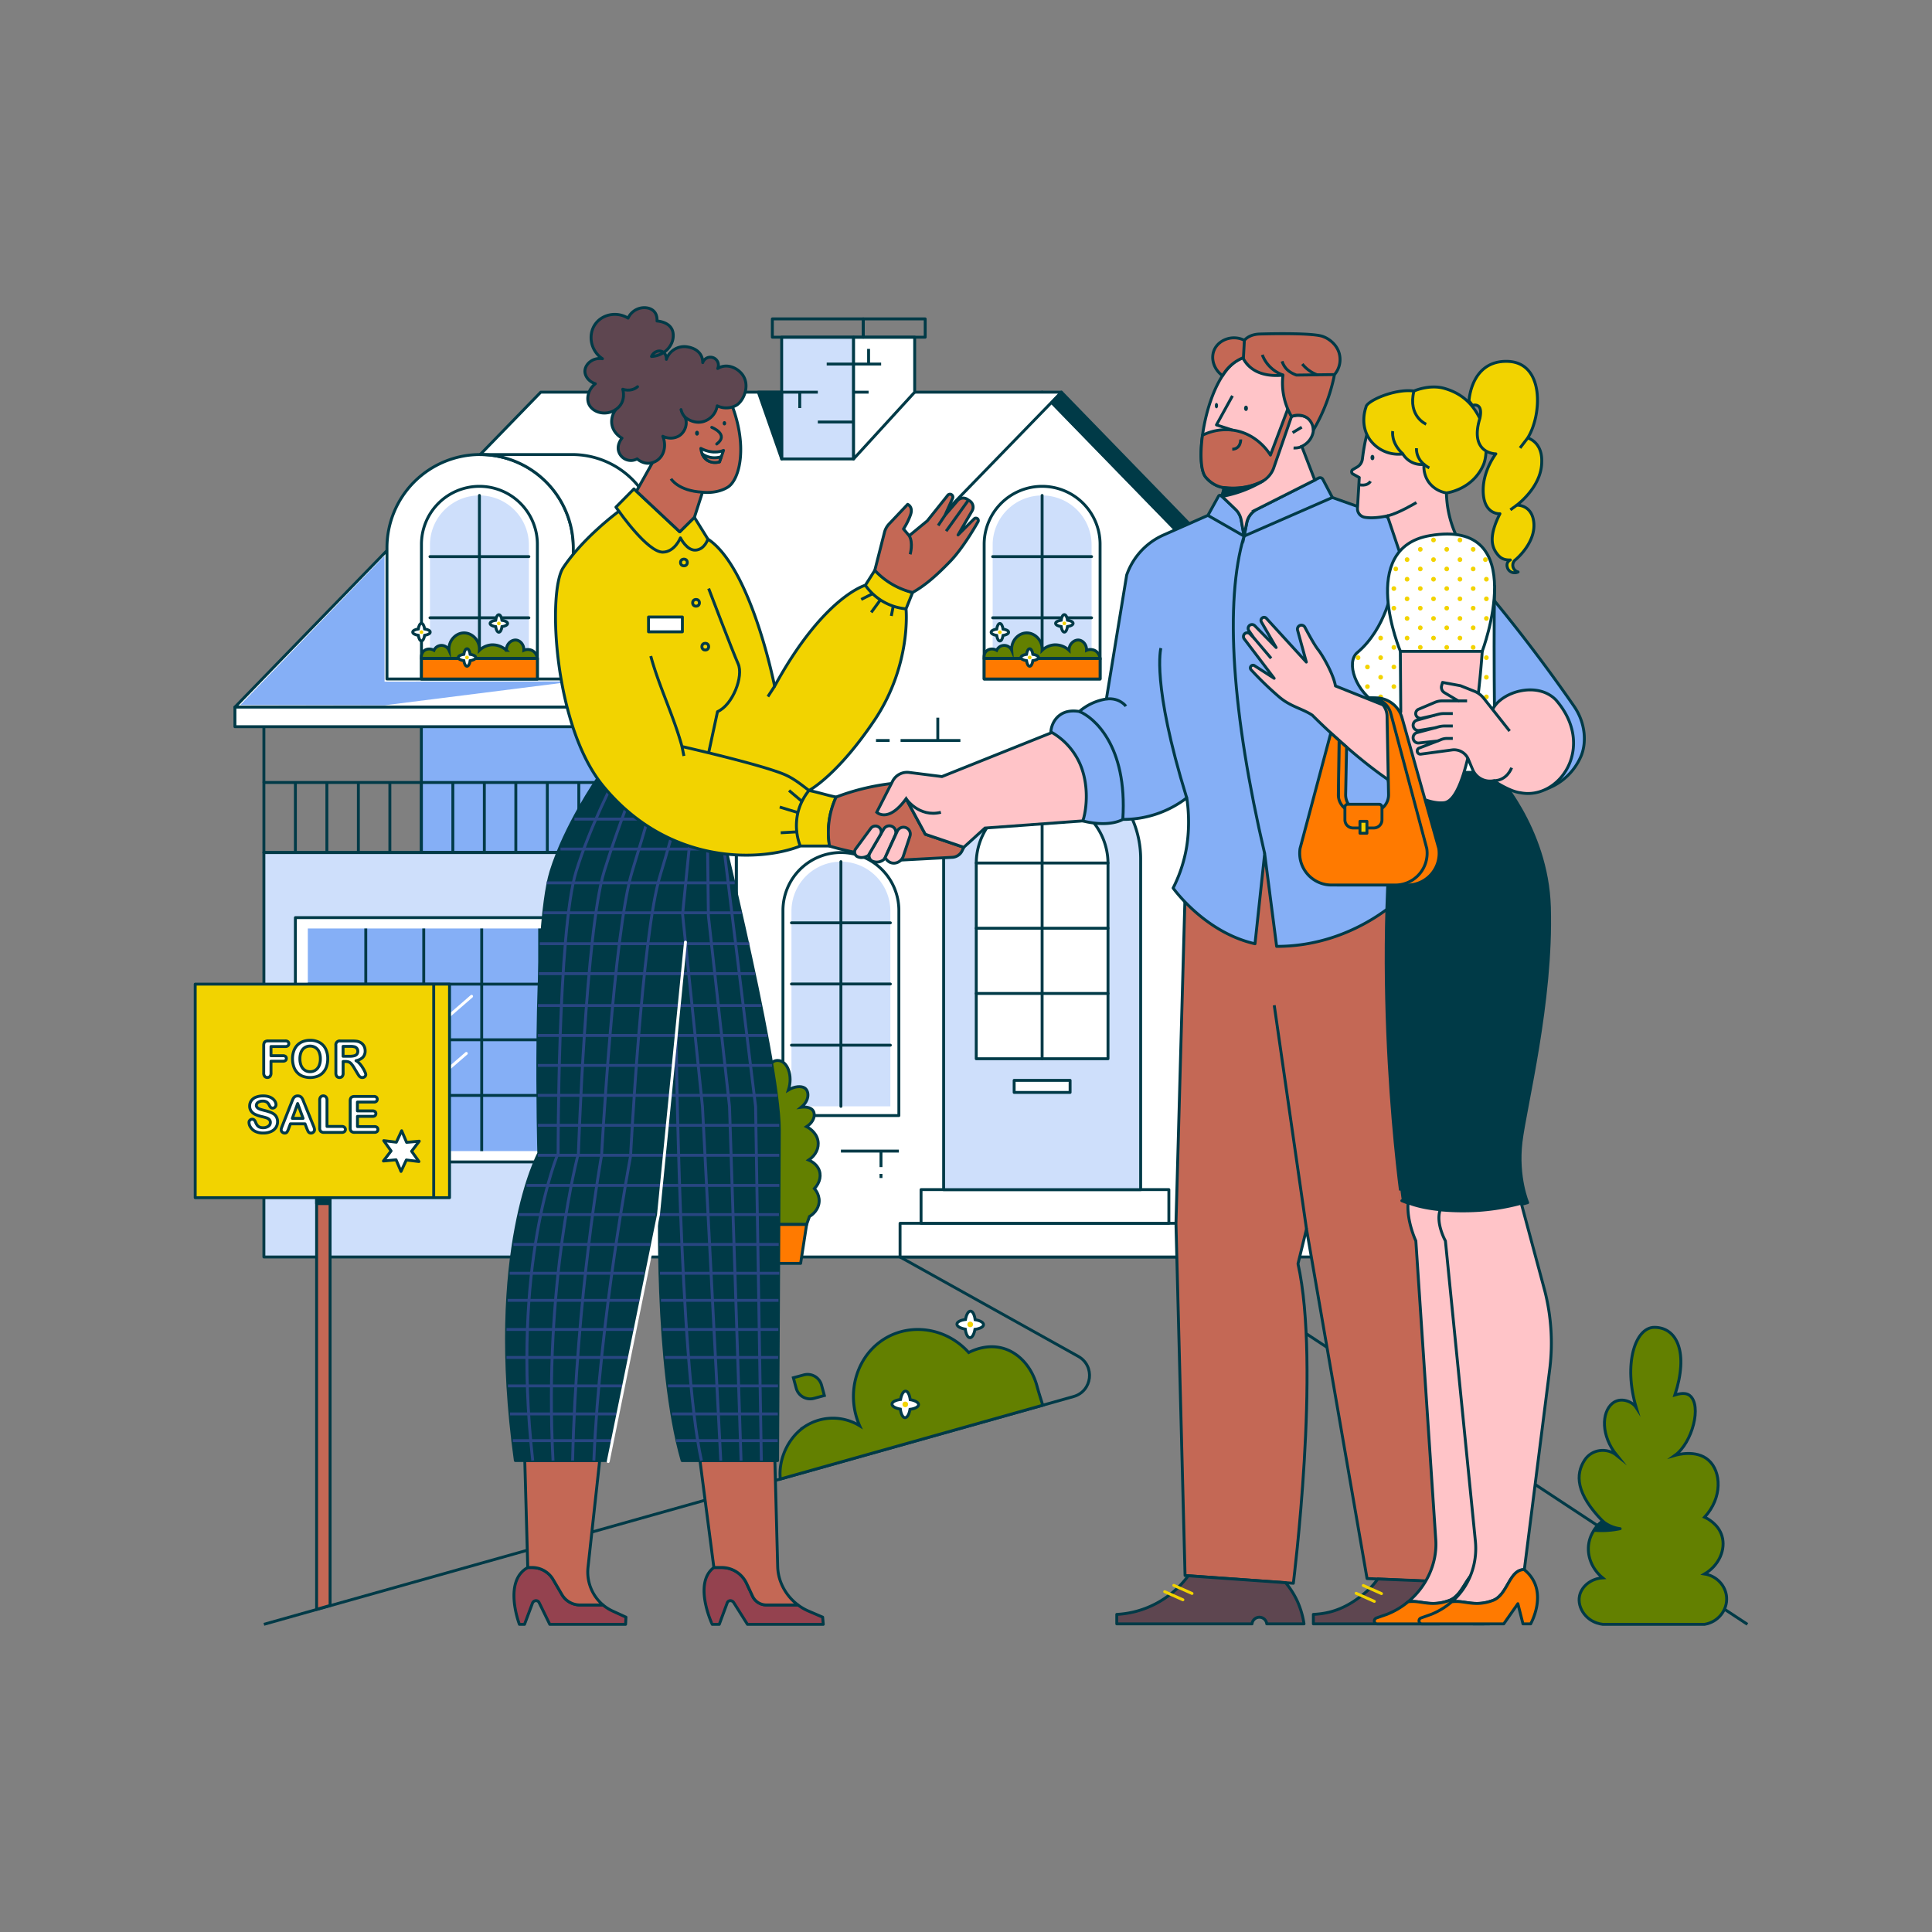 <svg id="Слой_1" data-name="Слой 1" xmlns="http://www.w3.org/2000/svg" viewBox="0 0 2000 2000"><rect x="0" y="0" width="2000" height="2000" fill="#808080" stroke="none"/><defs><style>.cls-1,.cls-10{fill:#fff;}.cls-1,.cls-10,.cls-14,.cls-15,.cls-16,.cls-2,.cls-20,.cls-21,.cls-23,.cls-3,.cls-4,.cls-5,.cls-6,.cls-8,.cls-9{stroke:#003a47;}.cls-1,.cls-13,.cls-14,.cls-15,.cls-16,.cls-17,.cls-2,.cls-20,.cls-23,.cls-3,.cls-4,.cls-5,.cls-6,.cls-8{stroke-linejoin:round;}.cls-1,.cls-10,.cls-13,.cls-14,.cls-15,.cls-16,.cls-17,.cls-18,.cls-2,.cls-20,.cls-21,.cls-22,.cls-23,.cls-3,.cls-4,.cls-5,.cls-6,.cls-8,.cls-9{stroke-width:3px;}.cls-12,.cls-2{fill:#85aff6;}.cls-3,.cls-7{fill:#cedffb;}.cls-13,.cls-17,.cls-18,.cls-22,.cls-4,.cls-6{fill:none;}.cls-19,.cls-5{fill:#003a47;}.cls-13,.cls-18,.cls-22,.cls-6{stroke-linecap:round;}.cls-8{fill:#ff7a00;}.cls-9{fill:#638000;}.cls-10,.cls-18,.cls-21,.cls-22,.cls-9{stroke-miterlimit:10;}.cls-11,.cls-14{fill:#f2d300;}.cls-13,.cls-18{stroke:#fff;}.cls-15{fill:#c46855;}.cls-16{fill:#94424f;}.cls-17{stroke:#284682;}.cls-20{fill:#5e4650;}.cls-21,.cls-23{fill:#ffc4c8;}.cls-22{stroke:#f2d300;}</style></defs><g id="HOUSE"><polygon class="cls-1" points="1395.42 732.02 1078.8 405.97 762.18 732.02 762.18 1301.24 1395.42 1301.24 1395.42 732.02"/><rect class="cls-2" x="436.18" y="732.02" width="326" height="150.51"/><rect class="cls-3" x="273.18" y="882.54" width="391.2" height="418.7"/><rect class="cls-1" x="664.38" y="882.54" width="97.8" height="418.7"/><rect class="cls-1" x="931.74" y="1266.36" width="300" height="34.88"/><rect class="cls-1" x="953.47" y="1231.48" width="256.54" height="34.88"/><polygon class="cls-1" points="1098.8 405.97 782.18 732.02 243.18 732.02 559.8 405.97 1098.8 405.97"/><rect class="cls-3" x="809.19" y="349.06" width="74.44" height="126.02"/><polygon class="cls-1" points="946.87 349.06 946.87 405.96 883.63 475.08 883.63 349.06 946.87 349.06"/><rect class="cls-4" x="799.54" y="330.11" width="94.14" height="18.95"/><rect class="cls-4" x="893.68" y="330.11" width="64.08" height="18.95"/><polygon class="cls-5" points="809.18 475.08 809.18 405.97 785.02 405.97 809.18 475.08"/><line class="cls-4" x1="809.19" y1="405.97" x2="846.61" y2="405.97"/><line class="cls-4" x1="827.9" y1="422.42" x2="827.9" y2="405.97"/><polyline class="cls-4" points="855.8 376.84 883.63 376.84 912.15 376.84"/><line class="cls-4" x1="899.16" y1="361.18" x2="899.16" y2="376.84"/><line class="cls-4" x1="882.37" y1="405.97" x2="899.16" y2="405.97"/><line class="cls-4" x1="883.97" y1="436.87" x2="846.61" y2="436.87"/><path class="cls-3" d="M1078.8,786.92h0a102,102,0,0,1,102,102v342.61a0,0,0,0,1,0,0H976.85a0,0,0,0,1,0,0V888.87A102,102,0,0,1,1078.8,786.92Z"/><path class="cls-1" d="M1078.8,825.83h0A68.19,68.19,0,0,1,1147,894V1096a0,0,0,0,1,0,0H1010.61a0,0,0,0,1,0,0V894A68.19,68.19,0,0,1,1078.8,825.83Z"/><line class="cls-6" x1="1078.8" y1="825.83" x2="1078.8" y2="1095.97"/><line class="cls-6" x1="1010.61" y1="1028.43" x2="1146.99" y2="1028.43"/><line class="cls-6" x1="1010.61" y1="960.9" x2="1146.99" y2="960.9"/><line class="cls-6" x1="1010.61" y1="893.37" x2="1146.99" y2="893.37"/><rect class="cls-1" x="1049.85" y="1118.38" width="57.91" height="12.51"/><line class="cls-1" x1="273.18" y1="810.03" x2="273.18" y2="752.29"/><rect class="cls-4" x="273.18" y="810.03" width="489" height="72.51"/><line class="cls-4" x1="305.78" y1="810.03" x2="305.78" y2="882.54"/><line class="cls-4" x1="338.38" y1="810.03" x2="338.38" y2="882.54"/><line class="cls-4" x1="370.98" y1="810.03" x2="370.98" y2="882.54"/><line class="cls-4" x1="403.58" y1="810.03" x2="403.58" y2="882.54"/><line class="cls-4" x1="436.18" y1="810.03" x2="436.18" y2="882.54"/><line class="cls-4" x1="468.78" y1="810.03" x2="468.78" y2="882.54"/><line class="cls-4" x1="501.38" y1="810.03" x2="501.38" y2="882.54"/><line class="cls-4" x1="533.98" y1="810.03" x2="533.98" y2="882.54"/><line class="cls-4" x1="566.58" y1="810.03" x2="566.58" y2="882.54"/><line class="cls-4" x1="599.18" y1="810.03" x2="599.18" y2="882.54"/><line class="cls-4" x1="631.78" y1="810.03" x2="631.78" y2="882.54"/><line class="cls-4" x1="664.38" y1="752.29" x2="664.38" y2="882.54"/><line class="cls-4" x1="696.98" y1="810.03" x2="696.98" y2="882.54"/><line class="cls-4" x1="729.58" y1="810.03" x2="729.58" y2="882.54"/><path class="cls-7" d="M870.51,892h0a51.2,51.2,0,0,1,51.2,51.2V1145.3a0,0,0,0,1,0,0H819.32a0,0,0,0,1,0,0V943.16A51.2,51.2,0,0,1,870.51,892Z"/><path class="cls-4" d="M870.51,882.54h0a60,60,0,0,1,60,60v212.28a0,0,0,0,1,0,0h-120a0,0,0,0,1,0,0V942.54A60,60,0,0,1,870.51,882.54Z"/><line class="cls-6" x1="870.51" y1="891.96" x2="870.51" y2="1145.3"/><line class="cls-6" x1="819.32" y1="1081.97" x2="921.71" y2="1081.97"/><line class="cls-6" x1="819.32" y1="1018.63" x2="921.71" y2="1018.63"/><line class="cls-6" x1="819.32" y1="955.3" x2="921.71" y2="955.3"/><path class="cls-7" d="M1289.74,892h0a51.2,51.2,0,0,1,51.2,51.2V1145.3a0,0,0,0,1,0,0H1238.54a0,0,0,0,1,0,0V943.16A51.2,51.2,0,0,1,1289.74,892Z"/><path class="cls-4" d="M1289.74,882.54h0a60,60,0,0,1,60,60v212.28a0,0,0,0,1,0,0h-120a0,0,0,0,1,0,0V942.54a60,60,0,0,1,60-60Z"/><line class="cls-6" x1="1289.74" y1="891.96" x2="1289.74" y2="1145.3"/><line class="cls-6" x1="1238.54" y1="1081.97" x2="1340.93" y2="1081.97"/><line class="cls-6" x1="1238.54" y1="1018.63" x2="1340.93" y2="1018.63"/><line class="cls-6" x1="1238.54" y1="955.3" x2="1340.93" y2="955.3"/><rect class="cls-1" x="243.18" y="732.02" width="539" height="20.26"/><path class="cls-7" d="M1078.8,512.88h0a51.2,51.2,0,0,1,51.2,51.2V693.22a0,0,0,0,1,0,0H1027.6a0,0,0,0,1,0,0V564.08a51.2,51.2,0,0,1,51.2-51.2Z"/><path class="cls-4" d="M1078.8,503.45h0a60,60,0,0,1,60,60V702.88a0,0,0,0,1,0,0h-120a0,0,0,0,1,0,0V563.45A60,60,0,0,1,1078.8,503.45Z"/><line class="cls-6" x1="1078.8" y1="512.88" x2="1078.8" y2="693.22"/><line class="cls-6" x1="1027.6" y1="639.55" x2="1130" y2="639.55"/><line class="cls-6" x1="1027.6" y1="576.21" x2="1130" y2="576.21"/><rect class="cls-8" x="1018.8" y="681.52" width="120" height="21.37"/><path class="cls-9" d="M1018.8,681.52h120c0-.28-.72-6-5.82-8.31a10.38,10.38,0,0,0-8.2,0c.34-5.5-3.43-10-7.7-10.6-5-.68-10.6,4-10.39,10.6a20.8,20.8,0,0,0-15.55-5.65,20.32,20.32,0,0,0-12.34,5.65c.73-10.33-7.83-18.56-16.78-18-8.28.52-15.44,8.49-14.7,18a8.48,8.48,0,0,0-15.55,0c-3.85-2.21-8.45-1.63-11,1.13S1018.72,681,1018.8,681.52Z"/><path class="cls-10" d="M1110.87,645.32c0,1.5-2.4,2.78-5.78,3.29-.51,3.38-1.79,5.77-3.29,5.77s-2.78-2.39-3.29-5.77c-3.37-.51-5.77-1.79-5.77-3.29s2.4-2.78,5.77-3.29c.51-3.38,1.8-5.78,3.29-5.78s2.78,2.4,3.29,5.78C1108.47,642.54,1110.87,643.81,1110.87,645.32Z"/><circle class="cls-11" cx="1101.8" cy="645.32" r="1.9"/><path class="cls-10" d="M1075,680.64c0,1.5-2.4,2.79-5.78,3.3-.51,3.37-1.78,5.77-3.29,5.77s-2.78-2.4-3.29-5.77c-3.37-.51-5.77-1.8-5.77-3.3s2.4-2.78,5.77-3.29c.51-3.37,1.8-5.78,3.29-5.78s2.78,2.41,3.29,5.78C1072.61,677.86,1075,679.14,1075,680.64Z"/><circle class="cls-11" cx="1065.94" cy="680.64" r="1.9"/><path class="cls-10" d="M1044.14,654.5c0,1.5-2.4,2.79-5.78,3.29-.51,3.38-1.78,5.77-3.29,5.77s-2.78-2.39-3.29-5.77c-3.37-.5-5.77-1.79-5.77-3.29s2.4-2.78,5.77-3.29c.51-3.38,1.8-5.78,3.29-5.78s2.78,2.4,3.29,5.78C1041.74,651.72,1044.14,653,1044.14,654.5Z"/><circle class="cls-11" cx="1035.07" cy="654.5" r="1.9"/><polygon class="cls-5" points="1415.68 732.02 1415.68 752.28 1395.42 752.28 1395.42 732.02 1395.41 732.02 1088.8 416.89 1098.8 405.96 1415.41 732.02 1415.68 732.02"/><rect class="cls-1" x="305.78" y="949.92" width="326" height="252.91"/><rect class="cls-12" x="318.65" y="961.15" width="300" height="230.45"/><line class="cls-4" x1="498.65" y1="961.15" x2="498.65" y2="1191.6"/><line class="cls-4" x1="558.65" y1="961.15" x2="558.65" y2="1191.6"/><line class="cls-4" x1="438.65" y1="961.15" x2="438.65" y2="1191.6"/><line class="cls-4" x1="378.65" y1="961.15" x2="378.65" y2="1191.6"/><line class="cls-4" x1="318.65" y1="1018.76" x2="618.65" y2="1018.76"/><line class="cls-4" x1="318.65" y1="1076.38" x2="618.65" y2="1076.38"/><line class="cls-4" x1="318.65" y1="1133.99" x2="618.65" y2="1133.99"/><line class="cls-13" x1="454.8" y1="1114.72" x2="482.76" y2="1090.49"/><line class="cls-13" x1="573.99" y1="1006.17" x2="601.96" y2="981.94"/><line class="cls-13" x1="447.98" y1="1066.25" x2="488.2" y2="1031.36"/><line class="cls-4" x1="1343.93" y1="1237.11" x2="1395.86" y2="1237.11"/><line class="cls-4" x1="1367.33" y1="1237.11" x2="1367.33" y2="1260.73"/><line class="cls-4" x1="1186.61" y1="702.88" x2="1238.54" y2="702.88"/><line class="cls-4" x1="1259.88" y1="702.88" x2="1273.97" y2="702.88"/><line class="cls-4" x1="1210.01" y1="702.88" x2="1210.01" y2="726.5"/><line class="cls-4" x1="994.19" y1="766.54" x2="932.27" y2="766.54"/><line class="cls-4" x1="920.93" y1="766.54" x2="906.84" y2="766.54"/><line class="cls-4" x1="970.8" y1="766.54" x2="970.8" y2="742.92"/><line class="cls-4" x1="930.52" y1="1191.6" x2="870.52" y2="1191.6"/><line class="cls-4" x1="912" y1="1191.6" x2="912" y2="1208.14"/><line class="cls-4" x1="912" y1="1215.2" x2="912" y2="1219.49"/><path class="cls-1" d="M593.51,567V702.88H400.6V567a96.46,96.46,0,0,1,96.46-96.46h0A96.46,96.46,0,0,1,593.51,567Z"/><polygon class="cls-12" points="398.04 575.25 398.09 705.6 593.57 705.44 398.18 730.1 248.75 729.82 398.04 575.25"/><path class="cls-7" d="M496.29,512.88h0a51.2,51.2,0,0,1,51.2,51.2V693.22a0,0,0,0,1,0,0H445.1a0,0,0,0,1,0,0V564.08A51.2,51.2,0,0,1,496.29,512.88Z"/><path class="cls-4" d="M496.29,503.45h0a60,60,0,0,1,60,60V702.88a0,0,0,0,1,0,0h-120a0,0,0,0,1,0,0V563.45A60,60,0,0,1,496.29,503.45Z"/><line class="cls-6" x1="496.29" y1="512.88" x2="496.29" y2="693.22"/><line class="cls-6" x1="445.1" y1="639.55" x2="547.49" y2="639.55"/><line class="cls-6" x1="445.1" y1="576.21" x2="547.49" y2="576.21"/><rect class="cls-8" x="436.29" y="681.52" width="120" height="21.37"/><path class="cls-9" d="M436.3,681.52h120c0-.28-.73-6-5.83-8.31a10.39,10.39,0,0,0-8.2,0c.35-5.5-3.43-10-7.7-10.6-5-.68-10.6,4-10.39,10.6a20.8,20.8,0,0,0-15.55-5.65,20.32,20.32,0,0,0-12.34,5.65c.73-10.33-7.83-18.56-16.78-18-8.28.52-15.44,8.49-14.7,18a8.48,8.48,0,0,0-15.55,0c-3.85-2.21-8.45-1.63-11,1.13A8.82,8.82,0,0,0,436.3,681.52Z"/><path class="cls-10" d="M525.46,645.41c0,1.51-2.4,2.79-5.78,3.3-.51,3.38-1.78,5.77-3.29,5.77s-2.78-2.39-3.29-5.77c-3.37-.51-5.77-1.79-5.77-3.3s2.4-2.78,5.77-3.28c.51-3.38,1.8-5.78,3.29-5.78s2.78,2.4,3.29,5.78C523.06,642.63,525.46,643.91,525.46,645.41Z"/><circle class="cls-11" cx="516.39" cy="645.41" r="1.9"/><path class="cls-10" d="M492.5,680.64c0,1.5-2.4,2.79-5.77,3.3-.51,3.37-1.79,5.77-3.29,5.77s-2.78-2.4-3.29-5.77c-3.38-.51-5.78-1.8-5.78-3.3s2.4-2.78,5.78-3.29c.51-3.37,1.79-5.78,3.29-5.78s2.78,2.41,3.29,5.78C490.1,677.86,492.5,679.14,492.5,680.64Z"/><circle class="cls-11" cx="483.44" cy="680.64" r="1.9"/><path class="cls-10" d="M445.36,654.38c0,1.5-2.4,2.79-5.78,3.3-.5,3.37-1.78,5.77-3.29,5.77s-2.78-2.4-3.28-5.77c-3.38-.51-5.78-1.8-5.78-3.3s2.4-2.78,5.78-3.29c.5-3.37,1.79-5.77,3.28-5.77s2.79,2.4,3.29,5.77C443,651.6,445.36,652.88,445.36,654.38Z"/><circle class="cls-11" cx="436.29" cy="654.38" r="1.9"/><path class="cls-1" d="M680.48,558.75v54.53l-87,89.6V567a96.44,96.44,0,0,0-96.45-96.45h95.25A88.17,88.17,0,0,1,680.48,558.75Z"/></g><g id="PLANTS"><path class="cls-4" d="M273.18,1681.49l838.17-235.79c19.45-5.47,22.54-31.74,4.9-41.58L931.74,1301.24"/><line class="cls-4" x1="1231.74" y1="1301.24" x2="1808.92" y2="1681.49"/><path class="cls-9" d="M1764.57,1681.49c14-2.24,23.77-14.7,22.81-28-.86-12-10.3-22.17-22.81-24.12,15.1-8.92,22.16-25.5,18-39.36-3.83-12.67-15.65-18.35-18-19.41,18.65-20.14,17.45-47.32,4-59.13-12.81-11.23-33-5.36-34.72-4.86,18-12.89,28.26-51.78,15.35-62-2.3-1.81-6.42-3.29-15.35-.56,14.27-43.55,2.44-70-21.23-70-19.91,0-32.28,37.82-18.84,83-4.22-6.53-16.43-11.18-24.74-4.21-11.1,9.32-12,33.22,4.7,53.78-10.36-8.43-25.93-6.44-33.29,4.78-9.76,14.87-9.22,34.75,18.6,63.21-2.65,2-11.79,9.46-14.22,22.41-2.48,13.27,3.06,27.2,14.22,36.37-12,.72-21.76,8.69-23.9,18.5-2.77,12.71,7.46,27.69,23.9,29.58Z"/><path class="cls-5" d="M1677.2,1582.49a93.23,93.23,0,0,1-27.11,1.68,33.78,33.78,0,0,1,9-9.53,34,34,0,0,0,5.83,3.95A34.83,34.83,0,0,0,1677.2,1582.49Z"/><path class="cls-9" d="M807.78,1531.1c-2.19-20.78,8.39-43.12,25.29-54.31a53,53,0,0,1,56.85-.84c-13.83-31.22-4.73-67.67,21-86.82,27.56-20.53,67.5-16.19,91.88,11,4.41-2.26,20.36-9.74,37.92-3.65,15.62,5.42,27.85,20,32.78,38.41,1.75,6.58,6,19.81,6,19.81Z"/><path class="cls-9" d="M834.06,1425.09h11.27a15.05,15.05,0,0,1,15.05,15.05v11.27a0,0,0,0,1,0,0H849.11a15.05,15.05,0,0,1-15.05-15.05v-11.27A0,0,0,0,1,834.06,1425.09Z" transform="matrix(0.96, -0.26, 0.26, 0.96, -349.94, 275)"/><path class="cls-10" d="M950.9,1454.11c0,2.28-3.73,4.15-8.87,4.82-.88,5.11-2.9,8.69-5.18,8.65s-4.14-3.72-4.81-8.87c-5.1-.88-8.71-2.91-8.66-5.19s3.74-4.14,8.88-4.8c.88-5.11,2.91-8.71,5.18-8.67s4.14,3.74,4.8,8.88C947.35,1449.81,951,1451.83,950.9,1454.11Z"/><circle class="cls-11" cx="937.14" cy="1453.81" r="2.89"/><path class="cls-10" d="M1018.13,1371.32c0,2.28-3.73,4.16-8.87,4.82-.88,5.11-2.9,8.7-5.18,8.65s-4.14-3.72-4.81-8.86c-5.11-.88-8.71-2.91-8.66-5.19s3.73-4.15,8.87-4.81c.89-5.11,2.92-8.71,5.18-8.66s4.15,3.73,4.81,8.87C1014.58,1367,1018.18,1369,1018.13,1371.32Z"/><circle class="cls-11" cx="1004.37" cy="1371.03" r="2.89"/><path class="cls-9" d="M791.23,1267.55c-15.11-7.54-21.66-18.3-18.39-24.52.58-1.1,2.43-3.89,8.83-5.66-10.14-11.22-11.42-22.36-6.25-26.4.79-.62,3.78-2.67,11-1.57-11-14.88-12.94-26.56-7.5-32.13,2-2,8-5.87,17.06-1.51-17.76-25.36-19.53-41.83-9.88-46.52,1.85-.9,5-2.23,10.53,1-4.42-10.37-4-32.46,8.38-32.46,10.3,0,16,16,11.19,30.49,6.13-3.73,13.31-4.38,16.92-1.89,4.63,3.2,5.05,12.76-3.68,19.8.72-.09,7.89-1,11.4,2.52,3.83,3.84,2.56,12.21-5.85,17.6,1.31.68,10,5.28,11.73,14.46,1.46,7.52-2.24,15.25-9.56,20.12,2.13.92,7.15,3.41,9.93,8.49,3.59,6.55,2,14.74-4,21.06.88,1,6.67,7.75,4.41,16.66-1.87,7.39-8,11.34-9.56,12.26l-2.91,8.17Z"/><polygon class="cls-8" points="791.23 1267.55 835.02 1267.55 828.81 1307.85 797.33 1307.85 791.23 1267.55"/></g><g id="SIGN"><rect class="cls-14" x="202.08" y="1018.76" width="263.27" height="221.08"/><line class="cls-4" x1="448.97" y1="1018.76" x2="448.97" y2="1240.27"/><polygon class="cls-15" points="341.71 1661.98 327.76 1665.98 327.76 1240.27 341.71 1240.27 341.71 1661.98"/><rect class="cls-5" x="327.76" y="1240.27" width="13.95" height="5.71"/><polygon class="cls-1" points="410.3 1182.4 415.8 1170.53 420.92 1182.56 434.02 1181.35 426.09 1191.76 433.7 1202.42 420.64 1200.81 415.14 1212.67 410.02 1200.64 396.91 1201.86 404.85 1191.44 397.24 1180.79 410.3 1182.4"/><path class="cls-1" d="M295.39,1083.36H280.54v9.52H293a3.77,3.77,0,0,1,2.58.77,2.7,2.7,0,0,1,.85,2.07,2.6,2.6,0,0,1-.87,2.06,3.75,3.75,0,0,1-2.56.76H280.54v12.26a4.92,4.92,0,0,1-1.05,3.46,3.53,3.53,0,0,1-2.71,1.13,3.57,3.57,0,0,1-2.73-1.14,4.94,4.94,0,0,1-1.05-3.45v-28.63a6.28,6.28,0,0,1,.48-2.65A3,3,0,0,1,275,1078a6.42,6.42,0,0,1,2.63-.47h17.77a3.86,3.86,0,0,1,2.67.8,2.68,2.68,0,0,1,.88,2.09,2.71,2.71,0,0,1-.88,2.12A3.81,3.81,0,0,1,295.39,1083.36Z"/><path class="cls-1" d="M320.92,1076.92a19.94,19.94,0,0,1,9.94,2.34,15.25,15.25,0,0,1,6.28,6.68,22.74,22.74,0,0,1,2.13,10.16,24.84,24.84,0,0,1-1.17,7.85,16.73,16.73,0,0,1-3.5,6.11,15.28,15.28,0,0,1-5.73,4,22.68,22.68,0,0,1-15.61,0,15.49,15.49,0,0,1-5.77-4,17,17,0,0,1-3.49-6.16,25.15,25.15,0,0,1-1.18-7.8,24,24,0,0,1,1.23-7.86,17,17,0,0,1,3.57-6.1,15.48,15.48,0,0,1,5.69-3.84A20.41,20.41,0,0,1,320.92,1076.92Zm10.71,19.13a17.47,17.47,0,0,0-1.32-7.08,9.83,9.83,0,0,0-3.77-4.53,10.36,10.36,0,0,0-5.62-1.53,10.06,10.06,0,0,0-4.17.85,9.08,9.08,0,0,0-3.3,2.47,11.83,11.83,0,0,0-2.19,4.15,18.85,18.85,0,0,0-.8,5.67,19.33,19.33,0,0,0,.8,5.74,11.86,11.86,0,0,0,2.26,4.25,9.44,9.44,0,0,0,3.35,2.53,10.12,10.12,0,0,0,4.15.83,10.24,10.24,0,0,0,5.32-1.44,10.06,10.06,0,0,0,3.86-4.47A17.35,17.35,0,0,0,331.63,1096.05Z"/><path class="cls-1" d="M357.85,1098.85h-2.64v12a5,5,0,0,1-1,3.48,3.57,3.57,0,0,1-2.72,1.11,3.48,3.48,0,0,1-2.79-1.16,5.18,5.18,0,0,1-1-3.43v-28.63a4,4,0,0,1,4.62-4.62h12.26a35.83,35.83,0,0,1,4.34.22,10.86,10.86,0,0,1,3.25.87,9.49,9.49,0,0,1,5.14,5.29,10.77,10.77,0,0,1,.69,3.85,9.32,9.32,0,0,1-2.34,6.65,13.54,13.54,0,0,1-7.12,3.53,14,14,0,0,1,3.83,3.14,32.57,32.57,0,0,1,3.26,4.43,32.24,32.24,0,0,1,2.23,4.24,8.2,8.2,0,0,1,.8,2.6,2.6,2.6,0,0,1-.47,1.46,3.24,3.24,0,0,1-1.28,1.15,4,4,0,0,1-1.88.41,3.73,3.73,0,0,1-2.13-.59,5.75,5.75,0,0,1-1.48-1.51c-.42-.61-1-1.51-1.69-2.69l-3-5a27,27,0,0,0-2.91-4.21,7,7,0,0,0-2.6-2A8.85,8.85,0,0,0,357.85,1098.85Zm4.31-15.64h-7v10.23H362a19.11,19.11,0,0,0,4.57-.47,5.37,5.37,0,0,0,2.83-1.6,4.6,4.6,0,0,0,1-3.11,4.85,4.85,0,0,0-.78-2.73,4.8,4.8,0,0,0-2.19-1.76A15.73,15.73,0,0,0,362.16,1083.21Z"/><path class="cls-1" d="M287.34,1161.1a10.93,10.93,0,0,1-1.74,6.07,11.51,11.51,0,0,1-5.09,4.21,19,19,0,0,1-7.94,1.53,17.88,17.88,0,0,1-9.09-2.09,12,12,0,0,1-4.12-4,9.08,9.08,0,0,1-1.59-4.86,3.3,3.3,0,0,1,3.38-3.33,2.89,2.89,0,0,1,2,.76,6,6,0,0,1,1.41,2.26,15.12,15.12,0,0,0,1.54,3,6.2,6.2,0,0,0,2.32,2,8.68,8.68,0,0,0,3.94.77,8.88,8.88,0,0,0,5.44-1.56,4.68,4.68,0,0,0,2.09-3.89,4.09,4.09,0,0,0-1.13-3,7.3,7.3,0,0,0-2.91-1.77c-1.2-.4-2.79-.83-4.79-1.29a35.18,35.18,0,0,1-6.71-2.2,10.86,10.86,0,0,1-4.29-3.42,8.9,8.9,0,0,1-1.59-5.4,9.24,9.24,0,0,1,1.68-5.45,10.51,10.51,0,0,1,4.84-3.67,20,20,0,0,1,7.47-1.28,18.32,18.32,0,0,1,5.92.85,12.36,12.36,0,0,1,4.15,2.26,9.52,9.52,0,0,1,2.42,3,7,7,0,0,1,.76,3,3.56,3.56,0,0,1-1,2.43,3,3,0,0,1-2.37,1.08,2.75,2.75,0,0,1-2-.65,9.13,9.13,0,0,1-1.46-2.12,9.57,9.57,0,0,0-2.43-3.29,7.17,7.17,0,0,0-4.57-1.18,7.93,7.93,0,0,0-4.71,1.28,3.75,3.75,0,0,0-1.79,3.09,3.11,3.11,0,0,0,.61,1.93,5.21,5.21,0,0,0,1.68,1.39,11.4,11.4,0,0,0,2.15.92c.73.22,1.93.54,3.61,1a54.24,54.24,0,0,1,5.7,1.63,17.57,17.57,0,0,1,4.34,2.15,9,9,0,0,1,2.79,3.21A10.31,10.31,0,0,1,287.34,1161.1Z"/><path class="cls-1" d="M317.54,1168.06l-1.77-4.67H300.64l-1.78,4.77a16.64,16.64,0,0,1-1.77,3.77,2.83,2.83,0,0,1-2.41,1,3.57,3.57,0,0,1-2.52-1,3.22,3.22,0,0,1-1.09-2.36,5.27,5.27,0,0,1,.26-1.58c.16-.54.44-1.29.83-2.26l9.52-24.16c.27-.7.6-1.53,1-2.5a12.64,12.64,0,0,1,1.22-2.42,4.93,4.93,0,0,1,1.7-1.57,5.29,5.29,0,0,1,2.6-.59,5.38,5.38,0,0,1,2.63.59,5.05,5.05,0,0,1,1.7,1.54,11.2,11.2,0,0,1,1.09,2c.29.72.67,1.68,1.13,2.88l9.72,24a12.14,12.14,0,0,1,1.14,4,3.3,3.3,0,0,1-1.08,2.38,3.53,3.53,0,0,1-2.6,1.08,3.38,3.38,0,0,1-1.52-.32,3.11,3.11,0,0,1-1.07-.86,8.17,8.17,0,0,1-.92-1.68C318.07,1169.3,317.78,1168.63,317.54,1168.06Zm-14.92-10.33h11.12l-5.61-15.36Z"/><path class="cls-1" d="M338.51,1139v27.08h15.28a4,4,0,0,1,2.8.89,3,3,0,0,1,0,4.45,4.13,4.13,0,0,1-2.82.85h-18.2a4.82,4.82,0,0,1-3.54-1.09,4.87,4.87,0,0,1-1.08-3.53V1139a5,5,0,0,1,1-3.43,3.48,3.48,0,0,1,2.7-1.14,3.58,3.58,0,0,1,2.76,1.13A4.9,4.9,0,0,1,338.51,1139Z"/><path class="cls-1" d="M387,1140.87h-17V1150H385.7a3.69,3.69,0,0,1,2.57.78,2.6,2.6,0,0,1,.85,2,2.74,2.74,0,0,1-.84,2.07,3.62,3.62,0,0,1-2.58.8H370.06v10.58h17.56a3.84,3.84,0,0,1,2.68.83,2.83,2.83,0,0,1,.9,2.19,2.79,2.79,0,0,1-.9,2.15,3.84,3.84,0,0,1-2.68.82H367.14a4.82,4.82,0,0,1-3.54-1.09,4.87,4.87,0,0,1-1.08-3.53v-28A6.28,6.28,0,0,1,363,1137a3,3,0,0,1,1.51-1.5,6.45,6.45,0,0,1,2.63-.47H387a3.9,3.9,0,0,1,2.68.8,3,3,0,0,1,0,4.21A3.85,3.85,0,0,1,387,1140.87Z"/></g><g id="PEOPLE"><g id="AGENT"><path class="cls-16" d="M648,1674.08l-.39,7.41H569.1l-11-22.5c-1.34-2.74-5.32-2.6-6.76.23L543,1681.49h-5.32s-17.26-44.67,8.7-58.81h4.3a25.19,25.19,0,0,1,21.93,12.39l9.18,15.7a21.69,21.69,0,0,0,18.89,10.68H624.2a43.81,43.81,0,0,0,10,6.31Z"/><path class="cls-15" d="M624.19,1661.45H600.64a21.69,21.69,0,0,1-18.89-10.68l-9.18-15.7a25.19,25.19,0,0,0-21.93-12.39h-4.3L543.25,1512h77.53l-12,109.86A44.82,44.82,0,0,0,624.19,1661.45Z"/><path class="cls-16" d="M852.26,1681.49H773.74L759.57,1659c-1.73-2.74-5.68-2.6-6.73.23l-8.24,22.27h-7.32S717.21,1639,739,1622.68h8.08a28.44,28.44,0,0,1,25.77,16.41l6.19,13.25a15.8,15.8,0,0,0,14.32,9.11h32.69a52.75,52.75,0,0,0,10.86,6.31l14.7,6.32Z"/><path class="cls-15" d="M826.05,1661.45H793.36a15.8,15.8,0,0,1-14.32-9.11l-6.19-13.25a28.44,28.44,0,0,0-25.77-16.41H739L724.61,1512h77.53l2.92,109.86C805.48,1637.36,813.5,1652,826.05,1661.45Z"/><path class="cls-5" d="M618.6,806.21s-33.5,48.32-48.22,96c-19,61.77-12.62,291.67-12.62,291.67s-54.54,100-24.28,318.08H628.6L683,1238.34s-5.34,174.87,23.14,273.66h98.8s1.8-311.58,1.8-342.52c0-75.7-73.14-363.27-73.14-363.27Z"/><path class="cls-17" d="M636.6,806.21s-25.5,48.32-40.22,96c-19,61.77-18.62,291.67-18.62,291.67S528.64,1308.5,551.48,1512"/><path class="cls-17" d="M659.6,806.21s-19.5,48.32-34.22,96c-19,61.77-26.62,291.67-26.62,291.67S562.68,1327.58,572.48,1512"/><path class="cls-17" d="M682.6,806.21s-13.5,48.32-28.22,96c-19,61.77-31.62,293.67-31.62,293.67s-26,145.1-30,316.08"/><path class="cls-17" d="M710.6,806.21s-12.5,52.32-27.22,100c-19,61.77-30.62,290.67-30.62,290.67s-32,168.39-38,315.08"/><path class="cls-17" d="M699.9,1071.67s3.44,339.44,26.24,440.33"/><polyline class="cls-17" points="788.14 1512.01 782.18 1145.44 740.6 806.21"/><polyline class="cls-17" points="767.14 1512.01 755.18 1145.44 733.32 948.01 731.6 806.21"/><polyline class="cls-17" points="746.14 1512.01 727.18 1145.44 706.62 946.41 720.6 806.21"/><line class="cls-17" x1="699.9" y1="1491.35" x2="805.06" y2="1491.35"/><line class="cls-17" x1="530.82" y1="1491.35" x2="633.59" y2="1491.35"/><line class="cls-17" x1="695.55" y1="1463.7" x2="805.21" y2="1463.7"/><line class="cls-17" x1="527.93" y1="1463.7" x2="638.2" y2="1463.7"/><line class="cls-17" x1="691.37" y1="1434.67" x2="805.38" y2="1434.67"/><line class="cls-17" x1="525.77" y1="1434.67" x2="643.97" y2="1434.67"/><line class="cls-17" x1="688.2" y1="1405.21" x2="805.54" y2="1405.21"/><line class="cls-17" x1="524.33" y1="1405.21" x2="649.83" y2="1405.21"/><line class="cls-17" x1="685.91" y1="1376.25" x2="805.74" y2="1376.25"/><line class="cls-17" x1="524.33" y1="1376.25" x2="655.59" y2="1376.25"/><line class="cls-17" x1="684.19" y1="1346.13" x2="805.88" y2="1346.13"/><line class="cls-17" x1="525.49" y1="1346.13" x2="661.77" y2="1346.13"/><line class="cls-17" x1="683.22" y1="1318.08" x2="806.74" y2="1318.08"/><line class="cls-17" x1="527.6" y1="1318.08" x2="666.8" y2="1318.08"/><line class="cls-17" x1="682.6" y1="1288.24" x2="806.15" y2="1288.24"/><line class="cls-17" x1="531.48" y1="1288.24" x2="672.89" y2="1288.24"/><line class="cls-17" x1="682.67" y1="1257.32" x2="806.35" y2="1257.32"/><line class="cls-17" x1="537.11" y1="1257.32" x2="678.6" y2="1257.32"/><line class="cls-17" x1="544.98" y1="1227.16" x2="806.74" y2="1227.16"/><line class="cls-17" x1="556.76" y1="1195.92" x2="806.66" y2="1195.92"/><line class="cls-17" x1="556.76" y1="1164.92" x2="806.66" y2="1164.92"/><line class="cls-17" x1="556.76" y1="1133.92" x2="804.66" y2="1133.92"/><line class="cls-17" x1="556.76" y1="1102.92" x2="799.18" y2="1102.92"/><line class="cls-17" x1="556.76" y1="1071.92" x2="794.18" y2="1071.92"/><line class="cls-17" x1="556.76" y1="1040.92" x2="788.14" y2="1040.92"/><line class="cls-17" x1="557.76" y1="1007.92" x2="781.57" y2="1007.92"/><line class="cls-17" x1="558.76" y1="976.92" x2="775.58" y2="976.92"/><line class="cls-17" x1="562.56" y1="944.92" x2="767.56" y2="944.92"/><line class="cls-17" x1="565.98" y1="913.92" x2="760.58" y2="913.92"/><line class="cls-17" x1="580.19" y1="878.92" x2="750.14" y2="878.92"/><line class="cls-17" x1="594.65" y1="847.92" x2="743.35" y2="847.92"/><polyline class="cls-18" points="709.6 975.28 681.67 1257.32 629.6 1513"/><path class="cls-14" d="M865.57,825.12c-9.41-1.88-18.69-4.93-28.09-6.81,0,0,28.86-14.93,67.59-72.47s32.86-115.56,32.86-115.56l6.77-16.92a93.13,93.13,0,0,1-39.11-22.94l-9.78,15.42s-43.24,11.73-93.93,104.54c0,0-24.16-122.84-69.07-152.3l-14-22.54-15.16,15-47.42-44.4-18.62,18.84,3.06,4.28S604,556.1,583,587.73c-16.27,24.51-9.91,163.54,41.41,226,68,82.75,163.47,78.23,204.08,62.06h30.26a86.14,86.14,0,0,1,6.86-50.71Z"/><path class="cls-4" d="M733.6,609.24s24.86,65.3,30.54,78-5.46,42.41-21.38,49.47l-9.16,42.58"/><line class="cls-4" x1="801.88" y1="710.38" x2="794.91" y2="721.11"/><path class="cls-4" d="M640.68,529.21s29.7,42.53,45.44,42.37c12.39-.11,18.26-14.78,18.26-14.78s6.65,13.52,15.94,12.67,12.49-11.39,12.49-11.39"/><line class="cls-4" x1="826.02" y1="861.08" x2="808.18" y2="862.08"/><line class="cls-4" x1="826.02" y1="841.21" x2="807.18" y2="835.47"/><line class="cls-4" x1="830.02" y1="829.47" x2="816.8" y2="818.31"/><line class="cls-4" x1="705.99" y1="772.8" x2="707.99" y2="782.57"/><path class="cls-4" d="M828.45,875.84A58.53,58.53,0,0,1,826,841.21a57.61,57.61,0,0,1,11.46-22.9c-7.57-5.7-15.55-12.42-25.57-16.64C787,791.18,706,772.8,706,772.8c-8.44-31.21-23.88-62.42-32.33-93.63"/><path class="cls-4" d="M895.81,605.84a57.62,57.62,0,0,0,42.12,24.44"/><line class="cls-4" x1="903.33" y1="614.6" x2="891.51" y2="620.54"/><line class="cls-4" x1="911.37" y1="621" x2="901.91" y2="633.94"/><line class="cls-4" x1="924.68" y1="627.47" x2="922.69" y2="637.64"/><circle class="cls-4" cx="707.99" cy="582.28" r="3.5"/><circle class="cls-4" cx="720.54" cy="624.04" r="3.5"/><circle class="cls-4" cx="730.1" cy="669.42" r="3.5"/><rect class="cls-1" x="671.35" y="638.75" width="35.05" height="15.3"/><path class="cls-15" d="M985.83,887.49l-52.57,2.81c-23.32-2.47-58.2-9.36-74.55-14.47a86.19,86.19,0,0,1,6.86-50.71,237.4,237.4,0,0,1,26.81-8.44,240.06,240.06,0,0,1,30.42-5.57L938,826.89l19.9,36.76,39.82,13.5-1.81,3.7A11.91,11.91,0,0,1,985.83,887.49Z"/><path class="cls-15" d="M905.59,590.42l9.86-38.73a19.85,19.85,0,0,1,4.95-9.31l19.19-20.27s6.11,2.44,2.87,11.16a69.32,69.32,0,0,1-7.17,14.31l5.91,7,18.74-15.42,20.91-26.12a3,3,0,0,1,5.12,3.13l-7.74,17.29,13-15.18a7.72,7.72,0,0,1,10.08-1.43l2.53,1.65a7.73,7.73,0,0,1,2.45,10.37l-14.53,24.9,16.67-16.65a2.52,2.52,0,0,1,4,3c-3.9,6.89-16.34,28.07-28.52,40.7-15.9,16.48-27.25,25.81-39.21,32.51a77.83,77.83,0,0,1-39.11-22.94Z"/><line class="cls-4" x1="1002.55" y1="517.65" x2="979.45" y2="549.85"/><path class="cls-4" d="M941.2,554.59c4.46,7.35,1,19.23,1,19.23"/><line class="cls-4" x1="978.23" y1="533.47" x2="971.19" y2="544.03"/><path class="cls-15" d="M658.84,508.52l16.44-29.29A21,21,0,0,1,663,475.3a20.79,20.79,0,0,1-6.71-8.3,7,7,0,0,0,3.77-1.93,6.84,6.84,0,0,0,1.64-2.72,31.38,31.38,0,0,0,12.47-6.09,31.74,31.74,0,0,0,10.27-15.35,19.74,19.74,0,0,0,11.51-2.24c8.47-4.68,9.93-14.13,10.09-15.3a18.28,18.28,0,0,0,31-9.53,19.64,19.64,0,0,0,18.41,0c19.79,47.08,10.22,83-2.17,90.55-11.91,7.24-26.07,5.13-26.07,5.13l-8.36,26-15.16,15Z"/><path class="cls-6" d="M736.81,442.41s18.43,7.28,5.13,17.22"/><path class="cls-1" d="M749,466.23s-9.8,5-23.51-2.07c0,0,1,17.61,19.37,14Z"/><path class="cls-4" d="M727.18,509.52c-25.18-1.32-32.55-13.88-32.55-13.88"/><ellipse class="cls-19" cx="721.54" cy="448.43" rx="2" ry="2.54"/><ellipse class="cls-19" cx="749.91" cy="438.18" rx="1.8" ry="2.23"/><path class="cls-20" d="M643.89,453.56c-.78-.4-9.41-5.1-10.6-15.06a20.07,20.07,0,0,1,4.38-14.69c-10.69,7.29-24,3.17-27.95-5.2-3-6.43-.61-15.61,6.56-21.38-6.54-2.08-10.88-7.65-10.78-13.07.14-7.25,8.22-14.41,18.16-12.81-12.63-8.36-15.31-25.47-7-36.42,7.42-9.77,22.07-12.61,33.52-5.61a18.48,18.48,0,0,1,16.38-10.81c6.86-.14,14.11,3.38,13.58,13.81,0,0,17,.67,16.8,15.07.11,10.73-9.49,21-22.51,21.62,2.16-4.91,7.54-6.82,11.23-5,2.68,1.3,4.35,4.49,4.17,8a19.58,19.58,0,0,1,20.73-13.08c9.51,1.2,16.9,6.56,16.91,16.49A8.34,8.34,0,1,1,743,381.46c8.73-5.51,19.45-1.27,25.08,5.74,8.83,11,2.17,27.28-5.56,32.2a21.35,21.35,0,0,1-9.75,2.84,21.6,21.6,0,0,1-10.31-2.13,20.24,20.24,0,0,1-14.27,16.27c-10.55,3-18.73-4.28-19.17-4.69,3.62,7.43-.45,16.55-6.67,19.87-8.29,4.42-16.2.08-16.2.08,3.88,9.67,1.4,20.2-6.12,25.11-11.22,7.31-20.46-1.74-20.46-1.74a13.24,13.24,0,0,1-19.28-8.22C638.6,460,643.3,454.26,643.89,453.56Z"/><path class="cls-6" d="M637.67,423.81c11.28-7.78,7-20.9,7-20.9s8.25,3.36,15.32-2.57"/><path class="cls-6" d="M705,424a16.65,16.65,0,0,0,4,7.66"/><path class="cls-15" d="M746.68,472.75a22.38,22.38,0,0,1-19.84-2.91,14.63,14.63,0,0,0,5.88,7,15.14,15.14,0,0,0,12.09,1.31Z"/></g><g id="COUPLE"><g id="MAN"><path class="cls-15" d="M1217.35,1266.64l9.42,364.34,112.1,8s28.43-225.81,4.81-330.71l8.8-36,62.69,361.82,112,5.14s2.29-258.06-41.75-338.14L1435,881.75H1228Z"/><line class="cls-4" x1="1352.48" y1="1272.25" x2="1319.08" y2="1040.63"/><path class="cls-2" d="M1087.85,757.6c.07-1.24.78-11.52,9.91-17.79,4.35-3,10.61-4.72,19.57-3.28a55.89,55.89,0,0,1,28-12.92q10.48-64.15,21-128.31a70.66,70.66,0,0,1,38.2-41.49l45.89-20.28,11-19.89a1.85,1.85,0,0,1,2.9-.45l14.62,13.89a20.18,20.18,0,0,1,6,11l3,16.85,2.75-13.8a20.17,20.17,0,0,1,10.65-14l63.69-32.26a3.31,3.31,0,0,1,4.41,1.41l9.85,18.76,91.55,32.55A67.89,67.89,0,0,1,1504,573.15c30.42,31.33,80.6,93.12,125.42,157.93,12.89,18.65,12.64,39.79,7,52.29-14.28,32.14-50.72,44.75-77.62,31.35L1456.46,712.3,1444.9,716l-8.11,89.9,18.71,118.39s-50.73,55.41-133.93,55.4l-12.39-96-10,93.29c-52.26-11.78-84.77-57.66-84.77-57.66a147.3,147.3,0,0,0,12.83-36.39c4.72-22.39,3.28-44.49,1.29-57a107.7,107.7,0,0,1-66.19,22.31s-13.15,8.59-41.41,1.62Z"/><path class="cls-4" d="M1201.75,670.92s-10,36.32,26.73,155"/><path class="cls-4" d="M1117.33,736.53c14.14,5.62,50.06,34.5,45,111.67"/><path class="cls-4" d="M1287.84,555c-20.51,68-12.22,184.95,21.34,328.64"/><path class="cls-4" d="M1145.3,723.61c13.66-1.71,20.26,7.46,20.26,7.46"/><polyline class="cls-4" points="1379.19 515.04 1287.84 554.98 1250.37 533.53"/><path class="cls-21" d="M1089,758.29,975.09,803.9l-33.93-4.27a16.87,16.87,0,0,0-17.11,9L907.6,840.85s11.81,11.7,30.37-14l19.9,36.76,39.82,13.5,21.94-19.91,101.25-7.42c2-4.63,7.73-29.63-1.16-54.71A70.23,70.23,0,0,0,1089,758.29Z"/><path class="cls-21" d="M900.57,882.73l14.29-24.51a6.73,6.73,0,0,1,7-3.22h0a6.72,6.72,0,0,1,4.94,9.35l-10.44,23.36a6.09,6.09,0,0,1-2.06,2.54,11.27,11.27,0,0,1-11.19,1.23l-.08,0A6.22,6.22,0,0,1,900.57,882.73Z"/><path class="cls-21" d="M898.94,885.51l12.49-21.4a6,6,0,0,0-2.84-8.55h0a6,6,0,0,0-7.19,2l-15.61,21.2a5.41,5.41,0,0,0,1.89,8.08l.08,0C893.21,889.4,898.66,885.71,898.94,885.51Z"/><path class="cls-21" d="M916.36,887.71,928.9,860.4a7,7,0,0,1,7.3-4h0a7,7,0,0,1,5.77,9.19l-6.83,20.6a10.54,10.54,0,0,1-9.23,7.34,9.81,9.81,0,0,1-3.91-.57A10.65,10.65,0,0,1,916.36,887.71Z"/><path class="cls-4" d="M938,826.89s13.33,19.66,36,14"/><path class="cls-21" d="M1347.59,462.07,1361.06,497l-59.78,30.13a20.16,20.16,0,0,0-10.7,14.05L1287.84,555l-3-16.84a20.14,20.14,0,0,0-6-11L1265,513.89l2.35-9.1s-10.42-.43-19.18-10.88c-13.51-16.12,2-112.34,39.07-123.69,1.7,4.2,3.43,7.29,9.54,11.1,11.28,7,26,7,31.39,6.91a88.69,88.69,0,0,0,8.88,42.93c8.2-2.77,16.7-.35,20.4,5.09C1362.33,443.48,1359.17,456.66,1347.59,462.07Z"/><path class="cls-15" d="M1337,431.16l-18.78,54.13a26.58,26.58,0,0,1-10.76,12.64c-17.29,10.36-40.16,6.86-40.16,6.86s-10.42-.43-19.18-10.89c-5.07-6.06-6-23.41-3.32-43.33a54.76,54.76,0,0,1,33.55-4.94c23.18,4.15,34.91,22.39,36.81,25.46l18.23-48.42Z"/><line class="cls-4" x1="1347.59" y1="442.21" x2="1338.08" y2="447.89"/><path class="cls-4" d="M1347.59,462.07c-2.91,2-8.51,1.68-8.51,1.68"/><path class="cls-15" d="M1381.51,387.71a24,24,0,0,0,4.24-23.77c-4-10.59-14.21-14.88-15.44-15.26-8.15-4-49.94-3.41-66.12-2.9s-19.09,11.71-19.09,11.71c-1.53,6.45.32,13.35,6.79,20.37,12.24,13.3,33.18,10.82,36.24,10.37a68.53,68.53,0,0,0,8.88,42.93c5.32-2.28,12.45-1.75,17,2.12a16.48,16.48,0,0,1,5.54,12,183.74,183.74,0,0,0,21.91-57.54Z"/><path class="cls-15" d="M1288.18,352.26c-12.61-6.19-27.09-.34-31.43,10.49-3.49,8.72-.08,19.82,8.81,26.13a43.2,43.2,0,0,1,21.64-18.66Q1287.7,361.24,1288.18,352.26Z"/><path class="cls-4" d="M1328.13,388.23a36.37,36.37,0,0,1-16-11.39,35.25,35.25,0,0,1-5.42-9.53"/><path class="cls-4" d="M1364.13,388.23a36.37,36.37,0,0,1-16-11.39"/><path class="cls-4" d="M1327.19,374a22.63,22.63,0,0,0,3.23,6.28c3.61,4.94,9.33,7.11,11.63,8l39.46-.52"/><polyline class="cls-4" points="1275.85 409.77 1259.27 439.87 1275.85 445.25"/><ellipse class="cls-19" cx="1289.85" cy="422.67" rx="2" ry="2.76"/><ellipse class="cls-19" cx="1259.26" cy="419.91" rx="1.66" ry="2.76"/><path class="cls-4" d="M1284.36,454.91s.47,9.82-8.74,10.13"/><path class="cls-5" d="M1267.31,504.79l-2.35,9.1a124.68,124.68,0,0,0,42.51-16,68.63,68.63,0,0,1-24.76,7.2A67.51,67.51,0,0,1,1267.31,504.79Z"/><path class="cls-20" d="M1349.91,1681h-38.57a7.67,7.67,0,0,0-15.25,0h-140v-9.78a98.19,98.19,0,0,0,74-40c33.67,2.48,67.14,4.74,100.8,7.21a86.34,86.34,0,0,1,12.32,19.57A89,89,0,0,1,1349.91,1681Z"/><line class="cls-22" x1="1233.98" y1="1649.55" x2="1215.1" y2="1641.16"/><line class="cls-22" x1="1224.54" y1="1656.09" x2="1205.67" y2="1647.7"/><path class="cls-20" d="M1541.91,1681h-37.08a7.34,7.34,0,0,0-14.65,0H1359.6v-9.78c9.55-.54,25.83-2.09,45.13-15.85,10.9-7.77,16.79-14.07,21.52-20.8l97.59,3.86a87.5,87.5,0,0,1,11.64,19.61A91.32,91.32,0,0,1,1541.91,1681Z"/><line class="cls-22" x1="1430.11" y1="1649.69" x2="1411.24" y2="1641.3"/><line class="cls-22" x1="1422.71" y1="1657.75" x2="1403.84" y2="1649.36"/></g><g id="WOMAN"><path class="cls-23" d="M1497.35,510.26a111.35,111.35,0,0,0,12.58,49.19l-60,15.3L1436.22,534s-13.36,3.29-23.65,1.45a9,9,0,0,1-7.31-9.41l1.85-31.72-6.56-3.63a2.68,2.68,0,0,1,0-4.67l4.3-2.5a11.18,11.18,0,0,0,5.5-8.31c1.19-9.81,4.24-30.07,9.76-37.82a33.4,33.4,0,0,0,32.17,32.45,53.43,53.43,0,0,1,45.12,40.38Z"/><path class="cls-4" d="M1436.22,534c11.2-2.33,30.07-13.79,30.07-13.79"/><path class="cls-14" d="M1414.06,421.54c0-6.09,29.47-19.51,49.64-16.75,0,0,15.9-7.16,31.43-2.76,21.2,6,32.21,19.76,39.1,36.25,5.63,13.48,5.38,34,1.33,43.09-11.48,25.89-38.21,28.89-38.21,28.89A28.19,28.19,0,0,1,1478.94,499a27.86,27.86,0,0,1-4.83-18.25,22.56,22.56,0,0,1-21.88-10.84,36.37,36.37,0,0,1-34.6-15.46C1407.61,439.51,1413.45,423.14,1414.06,421.54Z"/><path class="cls-14" d="M1571.53,592.11c-4.36,2.09-9.4,0-10.87-4-1.26-3.35-.72-6.51,2.84-8.46-7.87.31-11.07-3-13.58-6.14-6.28-7.93-8.51-19.37,2.82-41.7,0,0-17.59,1.4-17.36-24.82.18-20.67,13.11-37.16,13.11-37.16s-27.78,0-16.54-36.74c3.78-17.29-7.65-13.43-7.65-13.43l-3.59-4.69s2-42.28,40.31-40.86,35,56.24,20.43,79.27c0,0,15.24,3.82,14.53,24.73,0,26.08-25.87,44.84-25.87,44.84s14.81-.87,17.47,16.3c3.41,22-18.53,40-18.53,40a7.19,7.19,0,0,0,2.48,12.83Z"/><path class="cls-4" d="M1463.7,404.79c-6.52,26.35,12.67,34.34,12.67,34.34"/><path class="cls-4" d="M1452.23,469.88c-12.74-11.77-10.46-23.55-10.46-23.55"/><path class="cls-4" d="M1479.6,484.37S1466,478.31,1466.29,464"/><line class="cls-4" x1="1581.45" y1="453.43" x2="1573.52" y2="463.72"/><line class="cls-4" x1="1570.11" y1="523" x2="1563.52" y2="527.79"/><ellipse class="cls-19" cx="1420.74" cy="473.65" rx="2" ry="2.76"/><path class="cls-4" d="M1406.79,501.68s8.06,2.43,12-3.44"/><path class="cls-5" d="M1446.8,799.51h100.51s54.16,56.89,56.63,139.42c2.94,98.2-25.12,207-29.42,243.4s6.93,62.65,6.93,62.65-72.63,22.23-130.28-2C1451.17,1243,1417.83,1012.59,1446.8,799.51Z"/><path class="cls-21" d="M1554.76,1250.83,1571,1337a217.1,217.1,0,0,1,.91,79.31l-37.4,208.54c-15.89,0-18.3,26.22-34.31,32-19.64,7-29.06-.57-42.51,1.32,18.68-15.52,29.87-39,28.68-63.06l-20.69-310.52s-9.7-20.51-8-39.56c0,0,14.29,6.63,42.48,7.88A281.14,281.14,0,0,0,1554.76,1250.83Z"/><path class="cls-8" d="M1536.14,1681h-11l-.18-20.85L1504.3,1681h-78.7c-3.54,0-4-4.94-.53-6.14l10.44-3.63a80.4,80.4,0,0,0,22.13-13.07c13.45-1.89,22.87,5.71,42.51-1.32,16-5.73,18.42-32,34.31-32a2.61,2.61,0,0,1,.17.28,65.08,65.08,0,0,1,7.95,26.07c.06,1.19.07,2.41.05,3.66A61.76,61.76,0,0,1,1536.14,1681Z"/><path class="cls-21" d="M1574.78,1245.57l24.57,91.43a218.39,218.39,0,0,1,5.06,79.31L1578,1624.85c-15.89,0-16.93,26.22-32.64,32-19.27,7-29.09-.57-42.44,1.32,17.87-15.52,26.83-39,24.37-63.06l-31-310.52s-10.34-18.56-5.37-32.17a259.49,259.49,0,0,0,39.59.57A227.48,227.48,0,0,0,1574.78,1245.57Z"/><path class="cls-8" d="M1584.57,1681h-8l-5.27-20.85-14.6,20.85H1472c-3.54,0-4.23-4.94-.86-6.14l10.25-3.63a74.92,74.92,0,0,0,21.45-13.07c13.35-1.89,23.17,5.71,42.44-1.32,15.71-5.73,16.75-32,32.64-32l.18.28a36.16,36.16,0,0,1,8.88,10.29C1598.16,1655,1586,1678.24,1584.57,1681Z"/><path class="cls-1" d="M1547.92,799.51s-2.09-116.48-.75-192.61l-105.65.4s-6.3,43-36.49,68.29c-11.64,9.76-2.6,40.3,22.88,54.75l19.5,69.17Z"/><path class="cls-1" d="M1449.7,674.31s-45.09-106.93,30.52-119.85c106.36-18.16,54.16,119.85,54.16,119.85Z"/><circle class="cls-11" cx="1444.93" cy="588.97" r="2.42"/><circle class="cls-11" cx="1442.93" cy="609.27" r="2.42"/><circle class="cls-11" cx="1442.93" cy="629.57" r="2.42"/><circle class="cls-11" cx="1442.93" cy="670.16" r="2.42"/><circle class="cls-11" cx="1442.93" cy="690.46" r="2.42"/><circle class="cls-11" cx="1442.93" cy="710.76" r="2.42"/><circle class="cls-11" cx="1442.93" cy="731.06" r="2.42"/><circle class="cls-11" cx="1442.93" cy="751.35" r="2.42"/><circle class="cls-11" cx="1444.93" cy="771.65" r="2.42"/><circle class="cls-11" cx="1429.25" cy="660.5" r="2.42"/><circle class="cls-11" cx="1429.25" cy="680.8" r="2.42"/><circle class="cls-11" cx="1429.25" cy="701.09" r="2.42"/><circle class="cls-11" cx="1429.25" cy="721.39" r="2.42"/><circle class="cls-11" cx="1470.29" cy="568.68" r="2.42"/><circle class="cls-11" cx="1470.29" cy="588.97" r="2.42"/><circle class="cls-11" cx="1470.29" cy="609.27" r="2.42"/><circle class="cls-11" cx="1470.29" cy="629.57" r="2.42"/><circle class="cls-11" cx="1470.29" cy="649.87" r="2.42"/><circle class="cls-11" cx="1470.29" cy="670.16" r="2.42"/><circle class="cls-11" cx="1470.29" cy="690.46" r="2.42"/><circle class="cls-11" cx="1470.29" cy="710.76" r="2.42"/><circle class="cls-11" cx="1470.29" cy="731.06" r="2.42"/><circle class="cls-11" cx="1470.29" cy="751.35" r="2.42"/><circle class="cls-11" cx="1470.29" cy="771.65" r="2.42"/><circle class="cls-11" cx="1470.29" cy="791.95" r="2.42"/><circle class="cls-11" cx="1456.61" cy="579.31" r="2.42"/><circle class="cls-11" cx="1456.61" cy="599.61" r="2.42"/><circle class="cls-11" cx="1456.61" cy="619.9" r="2.42"/><circle class="cls-11" cx="1456.61" cy="640.2" r="2.42"/><circle class="cls-11" cx="1456.61" cy="660.5" r="2.42"/><circle class="cls-11" cx="1456.61" cy="680.8" r="2.42"/><circle class="cls-11" cx="1456.61" cy="701.09" r="2.42"/><circle class="cls-11" cx="1415.56" cy="690.46" r="2.42"/><circle class="cls-11" cx="1405.88" cy="680.8" r="2.42"/><circle class="cls-11" cx="1415.56" cy="710.76" r="2.42"/><circle class="cls-11" cx="1456.61" cy="721.39" r="2.42"/><circle class="cls-11" cx="1456.61" cy="741.69" r="2.42"/><circle class="cls-11" cx="1456.61" cy="761.99" r="2.42"/><circle class="cls-11" cx="1456.61" cy="782.28" r="2.42"/><circle class="cls-11" cx="1497.65" cy="568.68" r="2.42"/><circle class="cls-11" cx="1497.65" cy="588.97" r="2.42"/><circle class="cls-11" cx="1497.65" cy="609.27" r="2.42"/><circle class="cls-11" cx="1497.65" cy="629.57" r="2.42"/><circle class="cls-11" cx="1497.65" cy="649.87" r="2.42"/><circle class="cls-11" cx="1497.65" cy="670.16" r="2.42"/><circle class="cls-11" cx="1497.65" cy="690.46" r="2.42"/><circle class="cls-11" cx="1497.65" cy="710.76" r="2.42"/><circle class="cls-11" cx="1497.65" cy="731.06" r="2.42"/><circle class="cls-11" cx="1497.65" cy="751.35" r="2.42"/><circle class="cls-11" cx="1497.65" cy="771.65" r="2.42"/><circle class="cls-11" cx="1497.65" cy="791.95" r="2.42"/><circle class="cls-11" cx="1483.97" cy="559.01" r="2.42"/><circle class="cls-11" cx="1483.97" cy="579.31" r="2.42"/><circle class="cls-11" cx="1483.97" cy="599.61" r="2.42"/><circle class="cls-11" cx="1483.97" cy="619.9" r="2.42"/><circle class="cls-11" cx="1483.97" cy="640.2" r="2.42"/><circle class="cls-11" cx="1483.97" cy="660.5" r="2.42"/><circle class="cls-11" cx="1483.97" cy="680.8" r="2.42"/><circle class="cls-11" cx="1483.97" cy="701.09" r="2.42"/><circle class="cls-11" cx="1483.97" cy="721.39" r="2.42"/><circle class="cls-11" cx="1483.97" cy="741.69" r="2.42"/><circle class="cls-11" cx="1483.97" cy="761.99" r="2.42"/><circle class="cls-11" cx="1483.97" cy="782.28" r="2.42"/><circle class="cls-11" cx="1525.01" cy="568.68" r="2.42"/><circle class="cls-11" cx="1525.01" cy="588.97" r="2.42"/><circle class="cls-11" cx="1525.01" cy="609.27" r="2.42"/><circle class="cls-11" cx="1525.01" cy="629.57" r="2.42"/><circle class="cls-11" cx="1525.01" cy="649.87" r="2.42"/><circle class="cls-11" cx="1525.01" cy="670.16" r="2.42"/><circle class="cls-11" cx="1525.01" cy="690.46" r="2.42"/><circle class="cls-11" cx="1525.01" cy="710.76" r="2.42"/><circle class="cls-11" cx="1525.01" cy="731.06" r="2.42"/><circle class="cls-11" cx="1525.01" cy="751.35" r="2.42"/><circle class="cls-11" cx="1525.01" cy="771.65" r="2.42"/><circle class="cls-11" cx="1525.01" cy="791.95" r="2.42"/><circle class="cls-11" cx="1511.33" cy="559.01" r="2.42"/><circle class="cls-11" cx="1511.33" cy="579.31" r="2.42"/><circle class="cls-11" cx="1511.33" cy="599.61" r="2.42"/><circle class="cls-11" cx="1511.33" cy="619.9" r="2.42"/><circle class="cls-11" cx="1511.33" cy="640.2" r="2.42"/><circle class="cls-11" cx="1511.33" cy="660.5" r="2.42"/><circle class="cls-11" cx="1511.33" cy="680.8" r="2.42"/><circle class="cls-11" cx="1511.33" cy="701.09" r="2.42"/><circle class="cls-11" cx="1511.33" cy="721.39" r="2.42"/><circle class="cls-11" cx="1511.33" cy="741.69" r="2.42"/><circle class="cls-11" cx="1511.33" cy="761.99" r="2.42"/><circle class="cls-11" cx="1511.33" cy="782.28" r="2.42"/><circle class="cls-11" cx="1537.69" cy="579.31" r="2.42"/><circle class="cls-11" cx="1538.69" cy="599.61" r="2.42"/><circle class="cls-11" cx="1538.69" cy="619.9" r="2.42"/><circle class="cls-11" cx="1538.69" cy="640.2" r="2.42"/><circle class="cls-11" cx="1538.69" cy="680.8" r="2.42"/><circle class="cls-11" cx="1538.69" cy="701.09" r="2.42"/><circle class="cls-11" cx="1538.69" cy="721.39" r="2.42"/><circle class="cls-11" cx="1538.69" cy="741.69" r="2.42"/><circle class="cls-11" cx="1538.69" cy="761.99" r="2.42"/><circle class="cls-11" cx="1538.69" cy="782.28" r="2.42"/><path class="cls-23" d="M1534.38,674.31s-9.46,153.16-39.45,156.63c-42.41,4.9-136.41-90.56-136.41-90.56-10.73-7.09-22.44-8.7-34.52-19.1a342.72,342.72,0,0,1-28.82-27.89,2.78,2.78,0,0,1,3.77-4.08L1319,702.18l-31-40.84a4,4,0,0,1,.53-5.33h0a3.94,3.94,0,0,1,5.44.24l4.3,4.49-5.48-7.94a4,4,0,0,1,.91-5.49h0a4,4,0,0,1,5.22.42l22.14,22.56-15.26-26.42a3.21,3.21,0,0,1,1.05-4.31h0a3.22,3.22,0,0,1,4.1.54l41.36,45.27-9.06-33a4.11,4.11,0,0,1,.84-3.76h0a4.1,4.1,0,0,1,6.75.76c3.58,6.8,9.79,18.22,13.6,23.08,5.59,7.15,16.16,26.28,18,37.63l67.64,27-.46-62.81Z"/><line class="cls-4" x1="1298.32" y1="660.74" x2="1315.88" y2="681.48"/><path class="cls-8" d="M1424.15,722.43a28.28,28.28,0,0,1,27.33,21l37.94,134.94a32.89,32.89,0,0,1-32.09,37.8h-73l1.9-149.65,7.77,6.86-1,49.11a17.7,17.7,0,0,0,17.69,18h37.49l-10.79-100.39a19.83,19.83,0,0,0-19.71-17.71Z"/><path class="cls-8" d="M1386.22,766.52l-.78,56a17.7,17.7,0,0,0,17.69,18h16.61a17.7,17.7,0,0,0,17.69-18l-1.57-81.16a19.28,19.28,0,0,0-19.27-18.9h2.18a21.76,21.76,0,0,1,21,16.16L1477,878.37a32.9,32.9,0,0,1-32.1,37.8h-67a32.89,32.89,0,0,1-32.09-37.8l31.86-119.59Z"/><path class="cls-8" d="M1395.18,832.58h32.5a2.94,2.94,0,0,1,2.94,2.94v13.17a8.42,8.42,0,0,1-8.42,8.42h-21.53a8.42,8.42,0,0,1-8.42-8.42V835.52A2.94,2.94,0,0,1,1395.18,832.58Z"/><rect class="cls-14" x="1407.83" y="850.24" width="7.21" height="12.32"/></g><g id="MAN_S_HAND" data-name="MAN&apos;S HAND"><path class="cls-23" d="M1562.79,756.79,1536,722.88a23.68,23.68,0,0,0-9.82-7.33l-14.25-5.68-18.62-3.44-.93,3.29a6.45,6.45,0,0,0,2.89,7.3l14.32,8.54h-16.7a19.2,19.2,0,0,0-7.51,1.52l-16.76,7.09a4.9,4.9,0,0,0-3,5.49,5.06,5.06,0,0,0,6.11,3.79l12.68-2.86-17.55,4.93a5.46,5.46,0,0,0-4,5.25h0a5.45,5.45,0,0,0,6.35,5.37l16.56-2.76-18.85,5a5.45,5.45,0,0,0-4.06,5.27v.09a5.45,5.45,0,0,0,6,5.42l19.24-2.07-19,7.32a3.13,3.13,0,0,0-2,2.93v.08a3.28,3.28,0,0,0,3.7,3.26l32.34-4.35a16,16,0,0,1,16.77,9.43l4.54,10.86a19.46,19.46,0,0,0,21.79,11.57s16.41,11.2,27.7,12.45c40.29,8,78.91-47.65,36.64-96.17-19.46-19.76-56.83-8.17-65.43,10.07"/><path class="cls-4" d="M1546.28,808.18c13.91,0,18.55-13.39,18.55-13.39"/><path class="cls-4" d="M1484.4,740.59l4.27-1.13a24,24,0,0,1,6.14-.8h9.12"/><path class="cls-4" d="M1485.78,753.38l3.5-1a23.94,23.94,0,0,1,6.24-.84h8.41"/><path class="cls-4" d="M1488.14,767.08l3.65-1.45a17.29,17.29,0,0,1,6.36-1.22h5.78"/><line class="cls-4" x1="1509.57" y1="725.56" x2="1518.73" y2="725.56"/></g></g></g></svg>